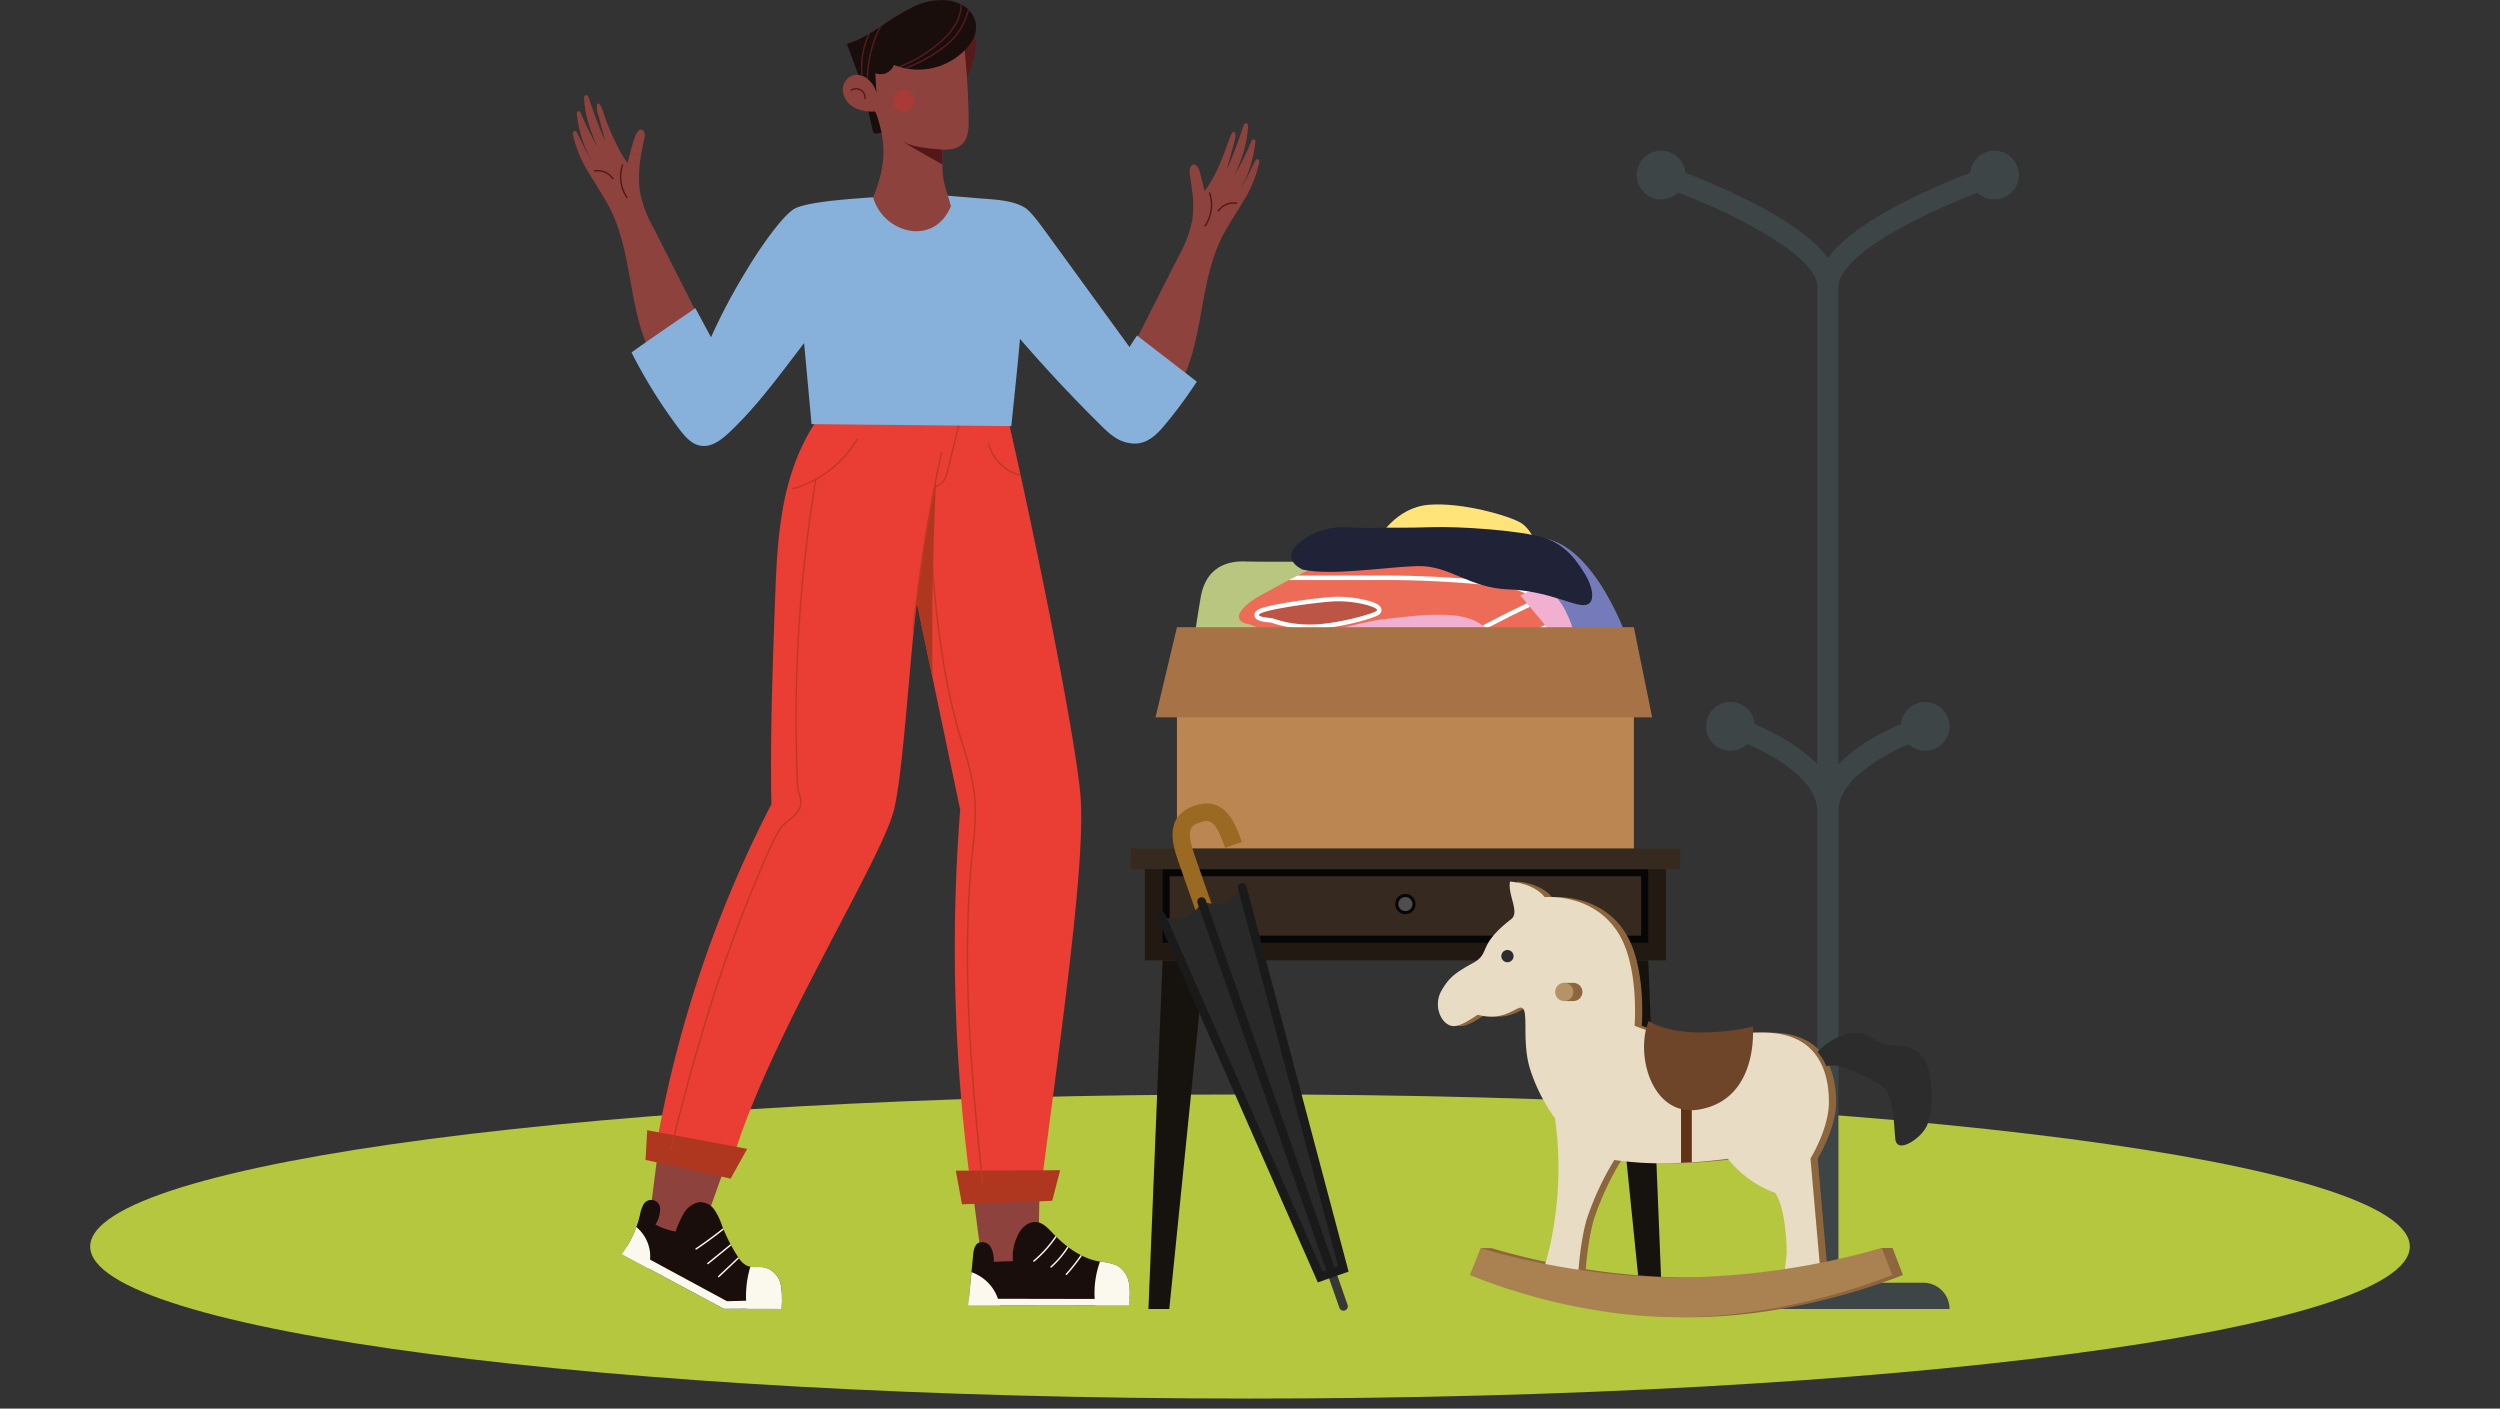 <?xml version="1.0" encoding="UTF-8"?>
<svg xmlns="http://www.w3.org/2000/svg" xmlns:xlink="http://www.w3.org/1999/xlink" id="Group_4997" data-name="Group 4997" width="582.719" height="328.326" viewBox="0 0 582.719 328.326">
  <rect x="0" y="0" width="582.719" height="328.326" fill="#333333" stroke="none"/>
  <defs>
    <clipPath id="clip-path">
      <rect id="Rectangle_1042" data-name="Rectangle 1042" width="540.675" height="87.233" transform="translate(21.022 238.752)" fill="none"></rect>
    </clipPath>
    <clipPath id="clip-path-2">
      <rect id="Rectangle_1048" data-name="Rectangle 1048" width="582.719" height="328.326" fill="none"></rect>
    </clipPath>
  </defs>
  <g id="Group_4994" data-name="Group 4994" style="isolation: isolate">
    <g id="Group_4993" data-name="Group 4993" clip-path="url(#clip-path)" style="isolation: isolate">
      <path id="Path_3528" data-name="Path 3528" d="M291.361,325.99c149.3,0,270.336-15.869,270.336-35.443S440.661,255.1,291.361,255.1,21.023,270.971,21.023,290.551,142.055,325.99,291.361,325.99" fill="#b5c63f"></path>
    </g>
  </g>
  <g id="Group_4996" data-name="Group 4996">
    <g id="Group_4995" data-name="Group 4995" clip-path="url(#clip-path-2)">
      <path id="Path_3529" data-name="Path 3529" d="M292.606,37.4c-1.158,2.228-2.177,4.63-3.448,6.609a28.64,28.64,0,0,0,3.463-10.993.465.465,0,0,0-.892-.223,65.746,65.746,0,0,1-3.97,8.049c1.908-4.26,2.984-7.524,3.153-11.544a.541.541,0,0,0-.489-.572c-.311-.015-.459.3-.554.566-1.221,3.427-2.314,6.778-3.914,10.2l1.843-6.782a2.658,2.658,0,0,0,.074-.308c.157-.841.139-1.6-.24-1.712-.432-.124-.933,1.292-1.143,1.875-1.677,4.619-2.913,8.023-5.5,11.711h0c-.065.1-.136.192-.2.29-.027-.1-.737-3.132-1.228-4.815-.112-.381-.679-1.357-1.071-1.41-.994-.127-1.317,1.144-1.176,2.053.2,1.267.559,4.052.559,4.052a25.578,25.578,0,0,1,.069,6.676,28.222,28.222,0,0,1-3.241,8.63l-9.438,18.627c-.246.483-.489.966-.735,1.449-.272.536-.545,1.075-.815,1.612-.056.106-.109.216-.165.322a.355.355,0,0,1-.024.048c-.083.166-.166.332-.252.5q-.426.84-.85,1.68l.732.4.308.169L274.5,90.6q.489-.831.915-1.685c.213-.43.418-.862.61-1.3.1-.231.2-.465.3-.7.471-1.123.879-2.272,1.244-3.439,3-9.616,2.912-20.488,7.856-29.346,1.612-2.886,3.336-5.43,5.01-8.28.174-.3.349-.613.521-.948a29.076,29.076,0,0,0,2.6-7.169.507.507,0,0,0-.948-.332" fill="#8d423e"></path>
      <path id="Path_3530" data-name="Path 3530" d="M226.494,275.925l2.925,22.388,12.455.762.469-23.11Z" fill="#8d423e"></path>
      <path id="Path_3531" data-name="Path 3531" d="M263.25,302.788c-.04.492-.094.985-.148,1.475.023,0-3.216,0-7.795,0-6.561,0-15.872,0-22.294.007l-7.323,0c.05-.518.1-1.034.151-1.552q.3-3.1.6-6.2.195-2.023.393-4.046c.1-1.034.293-2.219,1.185-2.751a2.308,2.308,0,0,1,2.951,1.026,6.7,6.7,0,0,1,.671,3.362l4.45-.157a11.469,11.469,0,0,1,1.121-5.994c.793-1.783,2.551-3.371,4.482-3.1,1.5.213,2.617,1.445,3.66,2.546.216.228.435.454.66.677.081.08.162.161.244.241a28.467,28.467,0,0,0,2.533,2.214c.089.069.179.138.27.205a20.268,20.268,0,0,0,2.829,1.789c.1.054.2.106.3.155a15.048,15.048,0,0,0,4.121,1.375l.072.011a12.544,12.544,0,0,1,4.086.961,5.885,5.885,0,0,1,2.684,4.147,13.526,13.526,0,0,1,.091,3.608" fill="#1a0e0d"></path>
      <path id="Path_3532" data-name="Path 3532" d="M263.25,302.788c-.04.492-.094.985-.148,1.475.023,0-3.216,0-7.795,0-6.561,0-15.872,0-22.294.007l-7.323,0c.05-.518.1-1.034.151-1.552l6.772.012,22.547.04Z" fill="#fbf9ee"></path>
      <path id="Path_3533" data-name="Path 3533" d="M233.012,304.271l-7.323,0c.051-.517.1-1.033.152-1.551q.3-3.1.6-6.2a10.218,10.218,0,0,1,4.6,3.3,10.083,10.083,0,0,1,1.569,2.912,10.444,10.444,0,0,1,.4,1.536" fill="#fbf9ee"></path>
      <path id="Path_3534" data-name="Path 3534" d="M263.25,302.788c-.04.492-.094.985-.148,1.475.023,0-3.216,0-7.795,0q-.1-.741-.147-1.489a21.685,21.685,0,0,1,1.229-8.7,12.544,12.544,0,0,1,4.086.961,5.885,5.885,0,0,1,2.684,4.147,13.526,13.526,0,0,1,.091,3.608" fill="#fbf9ee"></path>
      <path id="Path_3535" data-name="Path 3535" d="M246.262,288.323a28.353,28.353,0,0,1-5.178,5.748.169.169,0,0,1-.218-.258,27.988,27.988,0,0,0,5.152-5.731c.08.081.161.162.244.241" fill="#fbf9ee"></path>
      <path id="Path_3536" data-name="Path 3536" d="M249.064,290.743a22.527,22.527,0,0,1-3.959,4.687.169.169,0,0,1-.226-.251,22.129,22.129,0,0,0,3.915-4.642c.09.069.179.139.27.206" fill="#fbf9ee"></path>
      <path id="Path_3537" data-name="Path 3537" d="M252.2,292.687a48.593,48.593,0,0,1-3.505,4.448.172.172,0,0,1-.127.056.169.169,0,0,1-.126-.28,48.213,48.213,0,0,0,3.456-4.379c.1.054.2.106.3.155" fill="#fbf9ee"></path>
      <path id="Path_3538" data-name="Path 3538" d="M153.416,268l-2.736,21.517,10.581,4.127,8.259-23.225Z" fill="#8d423e"></path>
      <path id="Path_3539" data-name="Path 3539" d="M182.224,302.94c-.044.723-.128,1.448-.212,2.165,0-.084-4.253-.086-7.946-.072-2.832.011-5.334.032-5.334.032L151.1,295.627l-6.154-3.294q.6-.813,1.135-1.67a24.789,24.789,0,0,0,3.067-7.4,8.588,8.588,0,0,1,.713-2.258,2.084,2.084,0,0,1,4,1.069,6.834,6.834,0,0,1-1.074,3.346,15.221,15.221,0,0,0,4.667,1.635,25.545,25.545,0,0,1,1.919-4.223,5.288,5.288,0,0,1,3.563-2.614,4.033,4.033,0,0,1,3.564,1.743,14.759,14.759,0,0,1,1.8,3.735q.117.3.238.6c.044.107.088.215.133.323q.723,1.725,1.6,3.378l.162.3q.671,1.239,1.428,2.428c.064.1.13.2.2.3s.126.188.192.283a4.658,4.658,0,0,0,1.924,1.74,3.473,3.473,0,0,0,.728.209c1.118.2,2.334-.056,3.458.2a5.286,5.286,0,0,1,3.631,4,11.183,11.183,0,0,1,.239,3.484" fill="#1a0e0d"></path>
      <path id="Path_3540" data-name="Path 3540" d="M168.664,286.618c-2.045,1.625-4.163,3.178-6.32,4.633a.176.176,0,0,1-.094.029.171.171,0,0,1-.14-.074.169.169,0,0,1,.045-.234c2.177-1.469,4.314-3.037,6.376-4.678.044.108.087.216.133.324" fill="#fbf9ee"></path>
      <path id="Path_3541" data-name="Path 3541" d="M170.426,290.3l-5.325,4.34a.167.167,0,0,1-.106.037.163.163,0,0,1-.13-.061.167.167,0,0,1,.024-.237L170.264,290l.162.3" fill="#fbf9ee"></path>
      <path id="Path_3542" data-name="Path 3542" d="M172.244,293.314l-4.6,4.354a.169.169,0,0,1-.116.045.166.166,0,0,1-.122-.052.171.171,0,0,1,.005-.24l4.646-4.39c.062.094.126.189.192.283" fill="#fbf9ee"></path>
      <path id="Path_3543" data-name="Path 3543" d="M182.012,305.105c0-.084-4.252-.086-7.945-.072a23.768,23.768,0,0,1,.829-9.77c1.118.2,2.334-.056,3.459.2a5.285,5.285,0,0,1,3.63,4,15.585,15.585,0,0,1,.027,5.649" fill="#fbf9ee"></path>
      <path id="Path_3544" data-name="Path 3544" d="M182.224,302.94c-.044.723-.128,1.448-.212,2.165,0-.084-4.253-.086-7.946-.072-2.832.011-5.334.032-5.334.032L151.1,295.627l-6.154-3.294q.6-.813,1.135-1.67L169.448,303.3Z" fill="#fbf9ee"></path>
      <path id="Path_3545" data-name="Path 3545" d="M151.1,295.627l-6.154-3.3a24.708,24.708,0,0,0,3.387-6.321,9.06,9.06,0,0,1,3.145,5.66,8.935,8.935,0,0,1-.378,3.956" fill="#fbf9ee"></path>
      <path id="Path_3546" data-name="Path 3546" d="M242.692,276.393s-8.7-.086-13.467-.337l-.341-.02c-1.664-.1-2.77-.213-2.7-.356a413.021,413.021,0,0,1-2.374-86.937q-3.231-15.415-6.463-30.835-1.812-8.645-3.624-17.293-.106-.509-.212-1.018-.869-4.139-1.735-8.278-.221-1.039-.437-2.08c-1.531-7.306-3.06-14.914-1.248-22.156,2.317-9.257,10.432-16.789,22.992-17.329,1.332,5.452,2.993,12.719,4.774,20.863q.041.182.081.366c5.635,25.8,12.437,60.183,13.823,73.475,1.455,13.963-3.4,48.849-9.065,91.935" fill="#ea3d33"></path>
      <path id="Path_3547" data-name="Path 3547" d="M222.785,272.877l1.449,7.833,21.019-.82,1.851-7.13Z" fill="#af371f"></path>
      <path id="Path_3548" data-name="Path 3548" d="M215.439,114.279a.169.169,0,0,1-.029-.335c1.744-.309,3.525-.723,4.46-2.055a6.5,6.5,0,0,0,.845-2.229L223.421,98.6a.169.169,0,0,1,.328.08l-2.707,11.064a6.822,6.822,0,0,1-.9,2.343c-1.009,1.437-2.864,1.872-4.677,2.193a.153.153,0,0,1-.03,0" fill="#bd3a20"></path>
      <path id="Path_3549" data-name="Path 3549" d="M229.225,276.056l-.341-.02c-2.652-25.243-5-51.188-2.465-76.806.056-.566.115-1.134.172-1.7a61.444,61.444,0,0,0,.462-11.5,61.535,61.535,0,0,0-2.787-12.241c-.3-.983-.6-2-.89-3-4.831-16.823-6.01-34.534-7.149-51.664a.169.169,0,0,1,.337-.022c1.138,17.111,2.317,34.8,7.136,51.593.288,1,.593,2.017.888,3a61.616,61.616,0,0,1,2.8,12.307,61.728,61.728,0,0,1-.462,11.565c-.058.568-.117,1.135-.172,1.7-2.533,25.6-.182,51.547,2.47,76.792" fill="#bd3a20"></path>
      <path id="Path_3550" data-name="Path 3550" d="M217.343,157.908q-2.784-13.293-5.571-26.589,3.28-11.978,6.633-23.857-1.343,25.2-1.062,50.446" fill="#af371f"></path>
      <path id="Path_3551" data-name="Path 3551" d="M223.774,91.041a231.134,231.134,0,0,0-8.768,38.11c-2.843,19.976-4.173,49.352-6.608,59.5-2.821,11.766-29.1,53.114-37.557,81.444-.249.312-9.169-1.241-14.322-2.168l-.332-.061c-1.927-.345-3.249-.592-3.249-.592A277.493,277.493,0,0,1,179.8,187.461c-.3-15.772.266-31.335.829-46.9.3-8.332.611-16.715,2.408-24.854s5.192-16.108,10.942-22.144a109.308,109.308,0,0,1,29.792-2.526" fill="#ea3d33"></path>
      <path id="Path_3552" data-name="Path 3552" d="M150.855,263.438l-.392,6.928,19.83,4.361,3.866-6.939Z" fill="#af371f"></path>
      <path id="Path_3553" data-name="Path 3553" d="M199.891,102.51a25.621,25.621,0,0,1-9.579,9.323c-.125.07-.251.14-.376.207a24.988,24.988,0,0,1-5,2.028.134.134,0,0,1-.047.007.171.171,0,0,1-.162-.123.168.168,0,0,1,.117-.207,24.769,24.769,0,0,0,5.161-2.127c.126-.069.253-.139.378-.212a25.3,25.3,0,0,0,9.216-9.066.168.168,0,0,1,.29.17" fill="#bd3a20"></path>
      <path id="Path_3554" data-name="Path 3554" d="M190.313,111.833a341.187,341.187,0,0,0-4.24,71.233,8.322,8.322,0,0,0,.438,2.242,4.225,4.225,0,0,1-.038,3.3,7.36,7.36,0,0,1-2.4,2.61,9.353,9.353,0,0,0-1.921,1.833c-1.757,2.607-3.93,7.849-5.367,11.317-.185.447-.357.864-.516,1.24-9.218,22.046-14.945,42.976-19.748,62.319l-.332-.061c4.807-19.361,10.537-40.312,19.77-62.388.157-.376.329-.793.515-1.238,1.443-3.482,3.621-8.743,5.4-11.378a9.778,9.778,0,0,1,1.99-1.907,7.14,7.14,0,0,0,2.3-2.47,3.908,3.908,0,0,0,.029-3.079,8.512,8.512,0,0,1-.453-2.324,341.681,341.681,0,0,1,4.2-71.042c.022-.141.046-.281.071-.421.126-.069.253-.14.377-.213-.025.142-.048.284-.071.427" fill="#bd3a20"></path>
      <path id="Path_3555" data-name="Path 3555" d="M237.934,110.983a10.362,10.362,0,0,1-7.65-7.492.169.169,0,0,1,.329-.074,10.008,10.008,0,0,0,7.24,7.2q.041.182.081.366" fill="#bd3a20"></path>
      <path id="Path_3556" data-name="Path 3556" d="M212.84,146.875h-.018a.169.169,0,0,1-.15-.186,415.481,415.481,0,0,1,6.606-41.245.169.169,0,0,1,.33.07,415.107,415.107,0,0,0-6.6,41.212.168.168,0,0,1-.167.15" fill="#bd3a20"></path>
      <path id="Path_3557" data-name="Path 3557" d="M280.9,52.8a.169.169,0,0,1-.139-.265,8.451,8.451,0,0,0,1.012-7.47.169.169,0,1,1,.318-.112,8.8,8.8,0,0,1-1.052,7.774.168.168,0,0,1-.139.073" fill="#541718"></path>
      <path id="Path_3558" data-name="Path 3558" d="M164.638,77.41l-12.084,6.615q-.484-.827-.9-1.674c-.22-.432-.427-.871-.622-1.312-.184-.409-.359-.824-.522-1.238-.382-.951-.72-1.92-1.025-2.9-3-9.616-2.912-20.488-7.856-29.345-1.612-2.889-3.336-5.431-5.01-8.28a27.68,27.68,0,0,1-1.978-4.243,26.048,26.048,0,0,1-1.141-3.874.509.509,0,0,1,.951-.332c.74,1.425,1.422,2.921,2.151,4.331.411.794.838,1.564,1.294,2.278-.406-.729-.785-1.49-1.128-2.269a28.153,28.153,0,0,1-2.335-8.725.465.465,0,0,1,.892-.222,66.174,66.174,0,0,0,3.969,8.049c-1.907-4.26-2.983-7.524-3.151-11.544a.54.54,0,0,1,.488-.572c.311-.015.459.3.554.563,1.221,3.427,2.314,6.781,3.914,10.2l-1.843-6.781c-.027-.1-.056-.2-.074-.308-.157-.844-.136-1.6.243-1.712.429-.127.93,1.292,1.14,1.875a55.466,55.466,0,0,0,4.2,9.684c.453.765.951,1.532,1.511,2.314.21-.806.388-1.517.56-2.183l2.628.166a28.668,28.668,0,0,0-.341,8.576,28.247,28.247,0,0,0,3.241,8.626q4.764,9.4,9.524,18.8c.4.785.8,1.57,1.194,2.355l1.564,3.087" fill="#8d423e"></path>
      <path id="Path_3559" data-name="Path 3559" d="M278.968,88.956c-.391.594-.814,1.224-1.261,1.873a103.455,103.455,0,0,1-6.726,8.841c-2.617,2.988-5.129,4.49-8.927,3.323-2.161-.664-3.873-2.291-5.481-3.883-5.015-4.956-9.787-9.96-14.452-15.155q-2.211-2.458-4.393-4.979c0,.315-.133,1.817-.332,3.875-.568,5.93-1.676,16.47-1.676,16.47l-46.556-.467-1.718-18.69-.018-.205q-1.216,1.588-2.413,3.17c-4.786,6.3-9.466,12.432-15.061,17.694-1.836,1.728-4.122,3.465-6.611,3.072-2.15-.339-3.711-2.165-5.021-3.9a118.228,118.228,0,0,1-9.853-15.406q-.642-1.194-1.254-2.406c-.052-.163,14.867-10.351,14.867-10.351l1.244,2.315,2.4,4.468a137.606,137.606,0,0,1,8.389-15.787c3.186-5.322,8.776-13.28,11.452-14.371,4.37-1.781,15.043-2.216,23.516-2.883,6.858-.542,12.363.1,19.219.662,3.453.28,7.793.383,10.712,2.246,1.394.889,4.062,4.641,5.482,6.593q9.39,12.912,18.783,25.827c.157-.285.518-.847.872-1.386.443-.677.875-1.314.875-1.314Z" fill="#87b1db"></path>
      <path id="Path_3560" data-name="Path 3560" d="M142.833,41.8a.167.167,0,0,1-.14-.075,4.132,4.132,0,0,0-4.069-1.717.168.168,0,1,1-.06-.331,4.477,4.477,0,0,1,4.409,1.86.169.169,0,0,1-.046.234.165.165,0,0,1-.094.029" fill="#541718"></path>
      <path id="Path_3561" data-name="Path 3561" d="M146.149,46.226a.168.168,0,0,1-.139-.073,8.8,8.8,0,0,1-1.052-7.774.169.169,0,0,1,.318.112,8.452,8.452,0,0,0,1.012,7.47.169.169,0,0,1-.139.265" fill="#541718"></path>
      <path id="Path_3562" data-name="Path 3562" d="M226.68,7.256a5.177,5.177,0,0,1,.736,3.637,18.834,18.834,0,0,1-2.609,8.126,18.024,18.024,0,0,0-.534-4.159,8.552,8.552,0,0,1,.01-4.161,9.274,9.274,0,0,1,2.4-3.443" fill="#571a1a"></path>
      <path id="Path_3563" data-name="Path 3563" d="M202.137,24.828q.638,2.78,1.274,5.56a1.146,1.146,0,0,0,.236.554,1.075,1.075,0,0,0,1.018.156,1.574,1.574,0,0,1,1.055-.013q-.445-2.3-.892-4.6a3.087,3.087,0,0,0-.626-1.575,1.5,1.5,0,0,0-2.065-.082" fill="#1a0e0d"></path>
      <path id="Path_3564" data-name="Path 3564" d="M221.642,48.067c-1.587,3.829-4.665,6.124-8.922,5.8a10.974,10.974,0,0,1-9.211-7.886c3.442-8.37,3.043-13.89-.282-22.257A68.877,68.877,0,0,0,220.65,25c-.427,3-.8,6.018-.953,9.043-.074,1.425-.1,2.855-.057,4.283,0,.064,0,.126.005.19.15,4.521.844,5.215,2,9.552" fill="#8d423e"></path>
      <path id="Path_3565" data-name="Path 3565" d="M219.639,38.325c-3.644-2.071-7.54-4.138-10.832-6.473,2.767.592,5.544,1.357,8.193,1.87a12.521,12.521,0,0,0,2.7.32c-.074,1.425-.1,2.855-.057,4.283" fill="#541718"></path>
      <path id="Path_3566" data-name="Path 3566" d="M224.377,7.636a181.6,181.6,0,0,1,1.4,20.289c.027,2.051-.088,4.358-1.6,5.744-1.538,1.409-3.889,1.292-5.965,1.088-2.968-.29-6.057-.62-8.579-2.212-2.453-1.548-4.064-4.1-5.7-6.571a9,9,0,0,1-4.65-.834,5.132,5.132,0,0,1-2.795-3.659,3.625,3.625,0,0,1,2.129-3.874,3.787,3.787,0,0,1,3.676.824,5.965,5.965,0,0,1,1.974,3.129,16.957,16.957,0,0,1-.552-4.675,8.618,8.618,0,0,1,1.552-4.649c1.335-1.8,3.455-2.806,5.492-3.738a24.036,24.036,0,0,1,6.628-2.271,10.782,10.782,0,0,1,6.985,1.409" fill="#8d423e"></path>
      <path id="Path_3567" data-name="Path 3567" d="M201.612,23.118H201.6a.168.168,0,0,1-.153-.182,1.909,1.909,0,0,0-2.922-1.781.169.169,0,1,1-.18-.285,2.247,2.247,0,0,1,3.438,2.1.169.169,0,0,1-.168.154" fill="#571a1a"></path>
      <path id="Path_3568" data-name="Path 3568" d="M208.129,23.447a2.508,2.508,0,1,1,2.508,2.508,2.508,2.508,0,0,1-2.508-2.508" fill="#a83b38"></path>
      <path id="Path_3569" data-name="Path 3569" d="M224.932,11.659l-.086.086a15.349,15.349,0,0,1-7.669,4.16,15.314,15.314,0,0,1-5.835.074q-.294-.051-.585-.116c-.285-.063-.569-.134-.848-.213q-.264-.073-.525-.157-.513-.164-1.015-.366a3.327,3.327,0,0,1-4.333,1.945q.119,2.242.236,4.488a5.933,5.933,0,0,0-1.911-3.072c-.02-.02-.042-.039-.064-.057-.086-.076-.177-.147-.269-.215a4.146,4.146,0,0,0-.9-.5,3.471,3.471,0,0,0-.354-.127,3.937,3.937,0,0,0-.708-.145q-1.335-3.606-2.671-7.213a22.979,22.979,0,0,0,4.947-2.207h0c.173-.1.347-.2.519-.305.7-.42,1.39-.86,2.071-1.309h0l.27-.177c.1-.067.206-.136.309-.2a55.553,55.553,0,0,1,7.205-4.372A14.9,14.9,0,0,1,221.263.141a9.253,9.253,0,0,1,2.587.806c.114.054.229.113.34.174a7.461,7.461,0,0,1,1.194.817c.069.059.136.118.2.181.1.089.194.184.285.28a5.78,5.78,0,0,1,1.634,3.436c.195,2.182-1.041,4.259-2.575,5.824" fill="#1a0e0d"></path>
      <path id="Path_3570" data-name="Path 3570" d="M201.127,17.714a3.241,3.241,0,0,0-.354-.126,18.286,18.286,0,0,1,1.568-9.566h0c.173-.1.347-.2.519-.305a17.893,17.893,0,0,0-1.735,10" fill="#571a1a"></path>
      <path id="Path_3571" data-name="Path 3571" d="M205.513,6.025a26.59,26.59,0,0,0-3.151,12.462c-.021-.02-.043-.039-.064-.056-.086-.077-.178-.147-.27-.215a26.916,26.916,0,0,1,2.9-11.807h0l.269-.177.309-.207" fill="#571a1a"></path>
      <path id="Path_3572" data-name="Path 3572" d="M224.19,1.121a9.172,9.172,0,0,1-1,4.042,16.128,16.128,0,0,1-4.063,4.906,32.274,32.274,0,0,1-9.217,5.581c-.175-.048-.35-.1-.524-.156A31.986,31.986,0,0,0,218.9,9.813a15.736,15.736,0,0,0,3.985-4.8,8.754,8.754,0,0,0,.962-4.066c.115.054.23.113.341.174" fill="#571a1a"></path>
      <path id="Path_3573" data-name="Path 3573" d="M225.873,2.4a15.234,15.234,0,0,1-5.107,8.168,35.449,35.449,0,0,1-9.424,5.412c-.2-.034-.391-.072-.585-.116a36.373,36.373,0,0,0,9.788-5.551,14.834,14.834,0,0,0,5.043-8.193c.1.089.194.184.285.28" fill="#571a1a"></path>
      <path id="Path_3574" data-name="Path 3574" d="M283.978,49.328a.158.158,0,0,1-.094-.029.168.168,0,0,1-.046-.233,4.477,4.477,0,0,1,4.409-1.86.168.168,0,1,1-.06.33,4.133,4.133,0,0,0-4.069,1.718.166.166,0,0,1-.14.074" fill="#541718"></path>
      <path id="Path_3575" data-name="Path 3575" d="M150.219,32.21c-.27,1.173-.539,2.444-.764,3.759l-2.628-.166a40.766,40.766,0,0,1,1.33-4.343c.13-.349.726-1.226,1.1-1.25.939-.053,1.159,1.159.966,2" fill="#8d423e"></path>
      <path id="Path_3576" data-name="Path 3576" d="M387.474,305.105h-4.858l-8.235-81.248h9.8Z" fill="#16120e"></path>
      <path id="Path_3577" data-name="Path 3577" d="M267.688,305.105h4.858l8.235-81.248h-9.8Z" fill="#16120e"></path>
      <rect id="Rectangle_1043" data-name="Rectangle 1043" width="121.435" height="25.375" transform="translate(266.864 198.478)" fill="#231913"></rect>
      <rect id="Rectangle_1044" data-name="Rectangle 1044" width="113.199" height="17.14" transform="translate(270.981 202.595)" fill="#050605"></rect>
      <rect id="Rectangle_1045" data-name="Rectangle 1045" width="109.906" height="13.851" transform="translate(272.628 204.24)" fill="#352920"></rect>
      <rect id="Rectangle_1046" data-name="Rectangle 1046" width="128.026" height="4.82" transform="translate(263.568 197.775)" fill="#352920"></rect>
      <path id="Path_3578" data-name="Path 3578" d="M325.214,210.726a2.367,2.367,0,1,0,2.366-2.368,2.367,2.367,0,0,0-2.366,2.368" fill="#050605"></path>
      <path id="Path_3579" data-name="Path 3579" d="M325.944,210.726a1.637,1.637,0,1,0,1.636-1.636,1.635,1.635,0,0,0-1.636,1.636" fill="#4e4e4e"></path>
      <path id="Path_3580" data-name="Path 3580" d="M364.395,173.328s-14.2-35.337-21.987-29.491-9.721-4.1-9.721-4.1l-36.4-.795s4.562,12.517,7.642,24.439,17.516,32.9,28.007,32.111,33.253-18.8,32.461-22.169" fill="#546f70"></path>
      <path id="Path_3581" data-name="Path 3581" d="M380.176,151.279s-8.282-26.364-22.534-25.978-27.117-17.468-38.814,14.355c-8.661,23.564,34.067,38.673,39.494,31.878s21.854-20.255,21.854-20.255" fill="#757bba"></path>
      <path id="Path_3582" data-name="Path 3582" d="M275.033,172.649s15.109-1.073,21.093-9.839,7.963-18.465,18.454-17.674,18.954,7.11,23.332,2.771,1.626-17.028,1.626-17.028-46.064.138-48.711.006-9.449-.2-10.959,8.313-4.835,33.451-4.835,33.451" fill="#b9c680"></path>
      <path id="Path_3583" data-name="Path 3583" d="M274.545,169.792s3.136-17.075,22.477-24.394,23.348-5.961,35.545-6.291,20.908-2.246,26.833-1.724,9.425,14.114,8.981,21.78-45.746,18.992-62.821,20.386-33.293-3.409-31.015-9.757" fill="#f2b0d0"></path>
      <path id="Path_3584" data-name="Path 3584" d="M293.642,138.881c-4.369,2.436-7.208,5.916-2.265,6.689.084.013,5.93,2.34,6.015,2.352,8.538,1.219,18.3-2.82,24.742-3.545s15.508-2.063,20.909,0,10.454,10.6,10.454,10.6l11.183-3.833-10.311-12.371s13.368-5.575,13.653-7.144-23.411-4.878-32.3-4.878-18.121,2.024-23.522,3.19c-3.511.758-12.617,5.625-18.561,8.939" fill="#ec6c58"></path>
      <path id="Path_3585" data-name="Path 3585" d="M296.521,144.088a25.679,25.679,0,0,0,9.092,1.481c5.544,0,14.082-2.379,15.214-3.15s-4.878-2.513-9.931-2.251-25,3.049-14.375,3.92" fill="#bd5547"></path>
      <path id="Path_3586" data-name="Path 3586" d="M311.949,140.141c4.793,0,9.934,1.561,8.879,2.279-1.133.77-9.67,3.149-15.215,3.149a25.676,25.676,0,0,1-9.091-1.481c-10.629-.871,9.321-3.659,14.374-3.92q.522-.027,1.053-.027m0-1.045c-.377,0-.749.009-1.107.028-2.22.115-6.663.648-10.335,1.241-2.15.347-3.881.686-5.147,1.008-1.608.409-2.94.838-2.957,1.958-.02,1.328,1.657,1.6,3.879,1.786a27.3,27.3,0,0,0,9.331,1.5c5.722,0,14.432-2.4,15.8-3.331a1.278,1.278,0,0,0,.54-1.446c-.119-.388-.368-1.194-3.757-2a28.107,28.107,0,0,0-6.25-.739" fill="#fff"></path>
      <path id="Path_3587" data-name="Path 3587" d="M323.529,135.2c12.1,0,26.549,1.271,29.209,2.069a26.523,26.523,0,0,1,2.74,1.032c.366-.157.809-.348,1.307-.566a31.59,31.59,0,0,0-3.747-1.467c-2.717-.816-17.324-2.113-29.509-2.113H302.442c-.669.342-1.344.692-2.017,1.045Z" fill="#fff"></path>
      <path id="Path_3588" data-name="Path 3588" d="M330.638,128.581c-3.248-.33-6.32-.467-9.048-.5-2.2.37-4.261.774-6.087,1.153a102.937,102.937,0,0,1,15.029.383,212.036,212.036,0,0,1,23.623,3.562,51.273,51.273,0,0,1,6.886,2.63c.416-.2.832-.4,1.243-.594a57.458,57.458,0,0,0-7.876-3.051,213.441,213.441,0,0,0-23.77-3.587" fill="#fff"></path>
      <path id="Path_3589" data-name="Path 3589" d="M356.589,141.438l-.69-.827c-2.985,1.414-6.028,2.925-8.878,4.436l-1.43.759q.457.331.9.7l1.016-.538c2.918-1.548,6.034-3.093,9.078-4.533" fill="#fff"></path>
      <path id="Path_3590" data-name="Path 3590" d="M360.113,145.665c-2.793,1.332-5.621,2.742-8.281,4.152l-1.434.761c.228.284.446.564.654.836l1.27-.673c2.727-1.446,5.627-2.89,8.48-4.249Z" fill="#fff"></path>
      <path id="Path_3591" data-name="Path 3591" d="M321.375,125.445s3.933-7.181,11.686-7.791,18.5,2.52,21.373,4.176,4.879,7.274,4.443,8.842-43.5-2.148-37.5-5.227" fill="#ffe479"></path>
      <path id="Path_3592" data-name="Path 3592" d="M303.631,132.766s-6-2.526,0-6.839,10.53-2.744,15.747-2.875,7.689.045,14.279-.173,20.8.739,26.256,2.482,7.935,5.924,9.58,8.538,2.669,6.812-.04,7.13-8.566-3.3-17.856-3.646-13.684-5.686-21.372-5.435-19.825,2.3-26.594.818" fill="#202337"></path>
      <rect id="Rectangle_1047" data-name="Rectangle 1047" width="106.502" height="48.085" transform="translate(274.33 149.666)" fill="#bb8652"></rect>
      <path id="Path_3593" data-name="Path 3593" d="M385.094,167.207H269.333l5-21.012h106.5Z" fill="#a77245"></path>
      <path id="Path_3594" data-name="Path 3594" d="M464.892,35.128a5.675,5.675,0,0,0-5.647,5.128c-3.781,1.467-9.309,3.755-14.893,6.577-9.15,4.629-15.2,9.021-18.309,13.279-2.232-3.063-6-6.2-11.348-9.444-2.076-1.257-4.391-2.542-6.957-3.835-3.108-1.569-6.2-2.974-8.976-4.16-2.218-.95-4.24-1.766-5.919-2.417a5.675,5.675,0,1,0-1.7,4.624c2.494.959,5.061,2.011,7.622,3.162A109.12,109.12,0,0,1,414.7,56.576c5.29,3.554,8.877,7.152,8.877,10.2V178.13a35.791,35.791,0,0,0-7.618-5.819,60.66,60.66,0,0,0-6.958-3.5,5.681,5.681,0,1,0-1.748,4.611c6.842,2.956,16.322,8.606,16.322,15.647h0V305.106h4.943V189.068h0c0-7.023,9.482-12.682,16.327-15.643a5.67,5.67,0,1,0-1.755-4.615,60.655,60.655,0,0,0-6.958,3.5,35.875,35.875,0,0,0-7.619,5.819V66.774c0-1.922,1.762-7.273,18.028-15.5,5.342-2.7,10.733-4.936,14.427-6.372a5.673,5.673,0,1,0,3.922-9.77" fill="#3d4547"></path>
      <path id="Path_3595" data-name="Path 3595" d="M448.3,298.992H434.883a2.4,2.4,0,0,0-2.4-2.4H419.606a2.4,2.4,0,0,0-2.4,2.4H403.78a6.113,6.113,0,0,0-6.109,6.114h56.744a6.111,6.111,0,0,0-6.11-6.114" fill="#3d4547"></path>
      <path id="Path_3596" data-name="Path 3596" d="M433.369,174.076q1.3-.9,2.765-1.766a60.637,60.637,0,0,1,6.958-3.5l1.755,4.615a47.052,47.052,0,0,0-10.363,6c-3.411,2.72-3.005-4.045-1.115-5.351" fill="#3d4547"></path>
      <path id="Path_3597" data-name="Path 3597" d="M393.844,307.03c-26.172,0-47.813-9.535-48.721-9.835v-6.271h2.508l0,0a168.347,168.347,0,0,0,46.21,6.863,156.434,156.434,0,0,0,44.793-6.882c.988-.047,2.477.011,2.51,0l2.406,6.3c-.949.3-23.564,9.82-49.709,9.82" fill="#8e663e"></path>
      <path id="Path_3598" data-name="Path 3598" d="M427.966,257.092c-.075,6.14-4.294,12.949-4.294,12.949l2.42,27.481-8.76,1.663.812-7.091s-.03-10.285-2.708-14.054a24.723,24.723,0,0,1-11-7.945c-3.016.4-5.833.666-8.42.824-.863.05-1.7.1-2.51.127a80.524,80.524,0,0,1-15.558-.662,66.805,66.805,0,0,0-6.393,13.711c-2.013,6.706-2.289,17.427-2.289,17.427l-9.381-2.337s2.449-2.945,4.243-15.378a83.847,83.847,0,0,0,0-23.139,40.393,40.393,0,0,1-5.967-12c-1.761-6.433-.12-13.192-1.761-13.766-1.28-.442-4.071,3.334-10.284,1.621-4.071,2.714-5.581,3.176-7.129,2.148-1.94-1.29-3.029-4.858-1.267-7.861s3.111-4.049,7.539-6.478c3.856-2.237.715-3.95,8.646-10.085,2.083-1.609-.839-5.624-.269-8.769,6.132.6,8.083,3.637,8.083,3.637S373.109,207.99,379,217.67c4.775,7.857,3.678,21.426,3.678,21.426l10.274,3.857s15.917-3.4,23.782-1.917c9.413,1.771,11.307,9.92,11.232,16.056" fill="#8e663e"></path>
      <path id="Path_3599" data-name="Path 3599" d="M426.29,257.092c-.075,6.14-4.294,12.949-4.294,12.949l2.419,27.481-8.757,1.663.81-7.091s-.031-10.285-2.708-14.054a24.717,24.717,0,0,1-11-7.945c-3.018.4-5.834.666-8.419.824-.862.05-1.7.1-2.512.127a80.517,80.517,0,0,1-15.557-.662,66.841,66.841,0,0,0-6.394,13.711c-2.013,6.706-2.288,17.427-2.288,17.427l-9.381-2.337s2.448-2.945,4.242-15.378a83.8,83.8,0,0,0,0-23.139,40.453,40.453,0,0,1-5.969-12c-1.759-6.433-.115-13.192-1.759-13.766-1.28-.442-4.07,3.334-10.283,1.621-4.071,2.714-5.582,3.176-7.127,2.148-1.943-1.29-3.032-4.858-1.269-7.861s3.111-4.049,7.539-6.478c3.856-2.237.714-3.95,8.648-10.085,2.08-1.609-.841-5.624-.27-8.769,6.131.6,8.082,3.637,8.082,3.637s11.393-1.127,17.284,8.553C382.1,225.527,381,239.1,381,239.1l10.272,3.857s15.917-3.4,23.781-1.917c9.412,1.771,11.308,9.92,11.233,16.056" fill="#e8dcc4"></path>
      <path id="Path_3600" data-name="Path 3600" d="M423.625,245.2s6.7-7.11,12.468-3.4,7.069.173,11.408,3.865c3.395,2.883,3.4,13.011,1.561,16.864-1.388,2.906-6.912,6.567-7.283,2.952s-.379-10.316-3.038-12.248-10.189-5.828-13.028-4.685a11.829,11.829,0,0,0-2.088-3.349" fill="#2c2c2c"></path>
      <path id="Path_3601" data-name="Path 3601" d="M368.844,231.217a2.118,2.118,0,0,1-2.119,2.117h-2.117c-.964,0,0-1.236,0-2.117,0-1.047-1.49-2.121,0-2.121h2.117a2.121,2.121,0,0,1,2.119,2.121" fill="#8e663e"></path>
      <path id="Path_3602" data-name="Path 3602" d="M394.339,257.092v13.827c-.863.05-1.7.1-2.513.127V257.092Z" fill="#603317"></path>
      <path id="Path_3603" data-name="Path 3603" d="M366.725,231.217a2.118,2.118,0,1,1-2.117-2.121,2.116,2.116,0,0,1,2.117,2.121" fill="#b69267"></path>
      <path id="Path_3604" data-name="Path 3604" d="M352.792,222.86a1.426,1.426,0,1,1-1.427-1.425,1.427,1.427,0,0,1,1.427,1.425" fill="#2c2c2c"></path>
      <path id="Path_3605" data-name="Path 3605" d="M384.3,237.953s2.783,2.19,9.933,2.641a54.363,54.363,0,0,0,14.331-1.3s1.527,16.8-12.406,19.305c-11.065,1.986-15.115-12.722-11.858-20.648" fill="#6f452a"></path>
      <path id="Path_3606" data-name="Path 3606" d="M391.334,307.03c-26.172,0-47.813-9.535-48.722-9.835l2.512-6.271v0a168.375,168.375,0,0,0,46.21,6.863,180.137,180.137,0,0,0,47.3-6.882l2.408,6.3c-.951.3-23.566,9.82-49.711,9.82" fill="#aa8251"></path>
      <path id="Path_3607" data-name="Path 3607" d="M278.308,187.879c7.279-2.551,9.674,4.28,11.1,8.36l-3.825,1.341c-2.258-6.442-3.482-6.735-5.938-5.874s-3.231,1.855-.974,8.3l16.92,48.272-3.825,1.34-16.919-48.271c-1.43-4.08-3.825-10.912,3.457-13.464" fill="#9a6922"></path>
      <path id="Path_3608" data-name="Path 3608" d="M280.1,210.192l30.317,86.5-2.7.946L270.658,213.5a7.194,7.194,0,0,0,9.443-3.31" fill="#292929"></path>
      <path id="Path_3609" data-name="Path 3609" d="M289.547,206.881l23.571,88.86-2.7.946-30.317-86.5s3.222.965,5.377.21,4.069-3.521,4.069-3.521" fill="#292929"></path>
      <path id="Path_3610" data-name="Path 3610" d="M313.486,305.439a1.013,1.013,0,0,0,.621-1.291l-3.232-9.22a1.014,1.014,0,0,0-1.914.67l3.232,9.221a1.014,1.014,0,0,0,1.293.62" fill="#373737"></path>
      <path id="Path_3611" data-name="Path 3611" d="M270.248,212.577a1,1,0,0,1,1.335.518l36.685,83.272.859-.3-29.982-85.539a1.013,1.013,0,1,1,1.911-.67L311.039,295.4l.857-.3-23.331-87.954a1,1,0,0,1,.722-1.238,1.008,1.008,0,0,1,1.236.717l23.815,89.77-7.167,2.512L269.727,213.91a1.013,1.013,0,0,1,.521-1.333" fill="#1a1a1a"></path>
      <path id="Path_3612" data-name="Path 3612" d="M287.937,192.532c-1.633-3.4-4.336-6.507-9.629-4.652a9.348,9.348,0,0,0-2.223,1.1,6.129,6.129,0,0,1,1.469,2.028c1.128.075,2.372.19,3.693.346a2.291,2.291,0,0,1,.528.063c1.253.309,2.3,1.851,3.792,6.11.007.018.014.031.02.05l.076-.027,3.749-1.314a35.5,35.5,0,0,0-1.475-3.708" fill="#9a6922"></path>
    </g>
  </g>
</svg>
